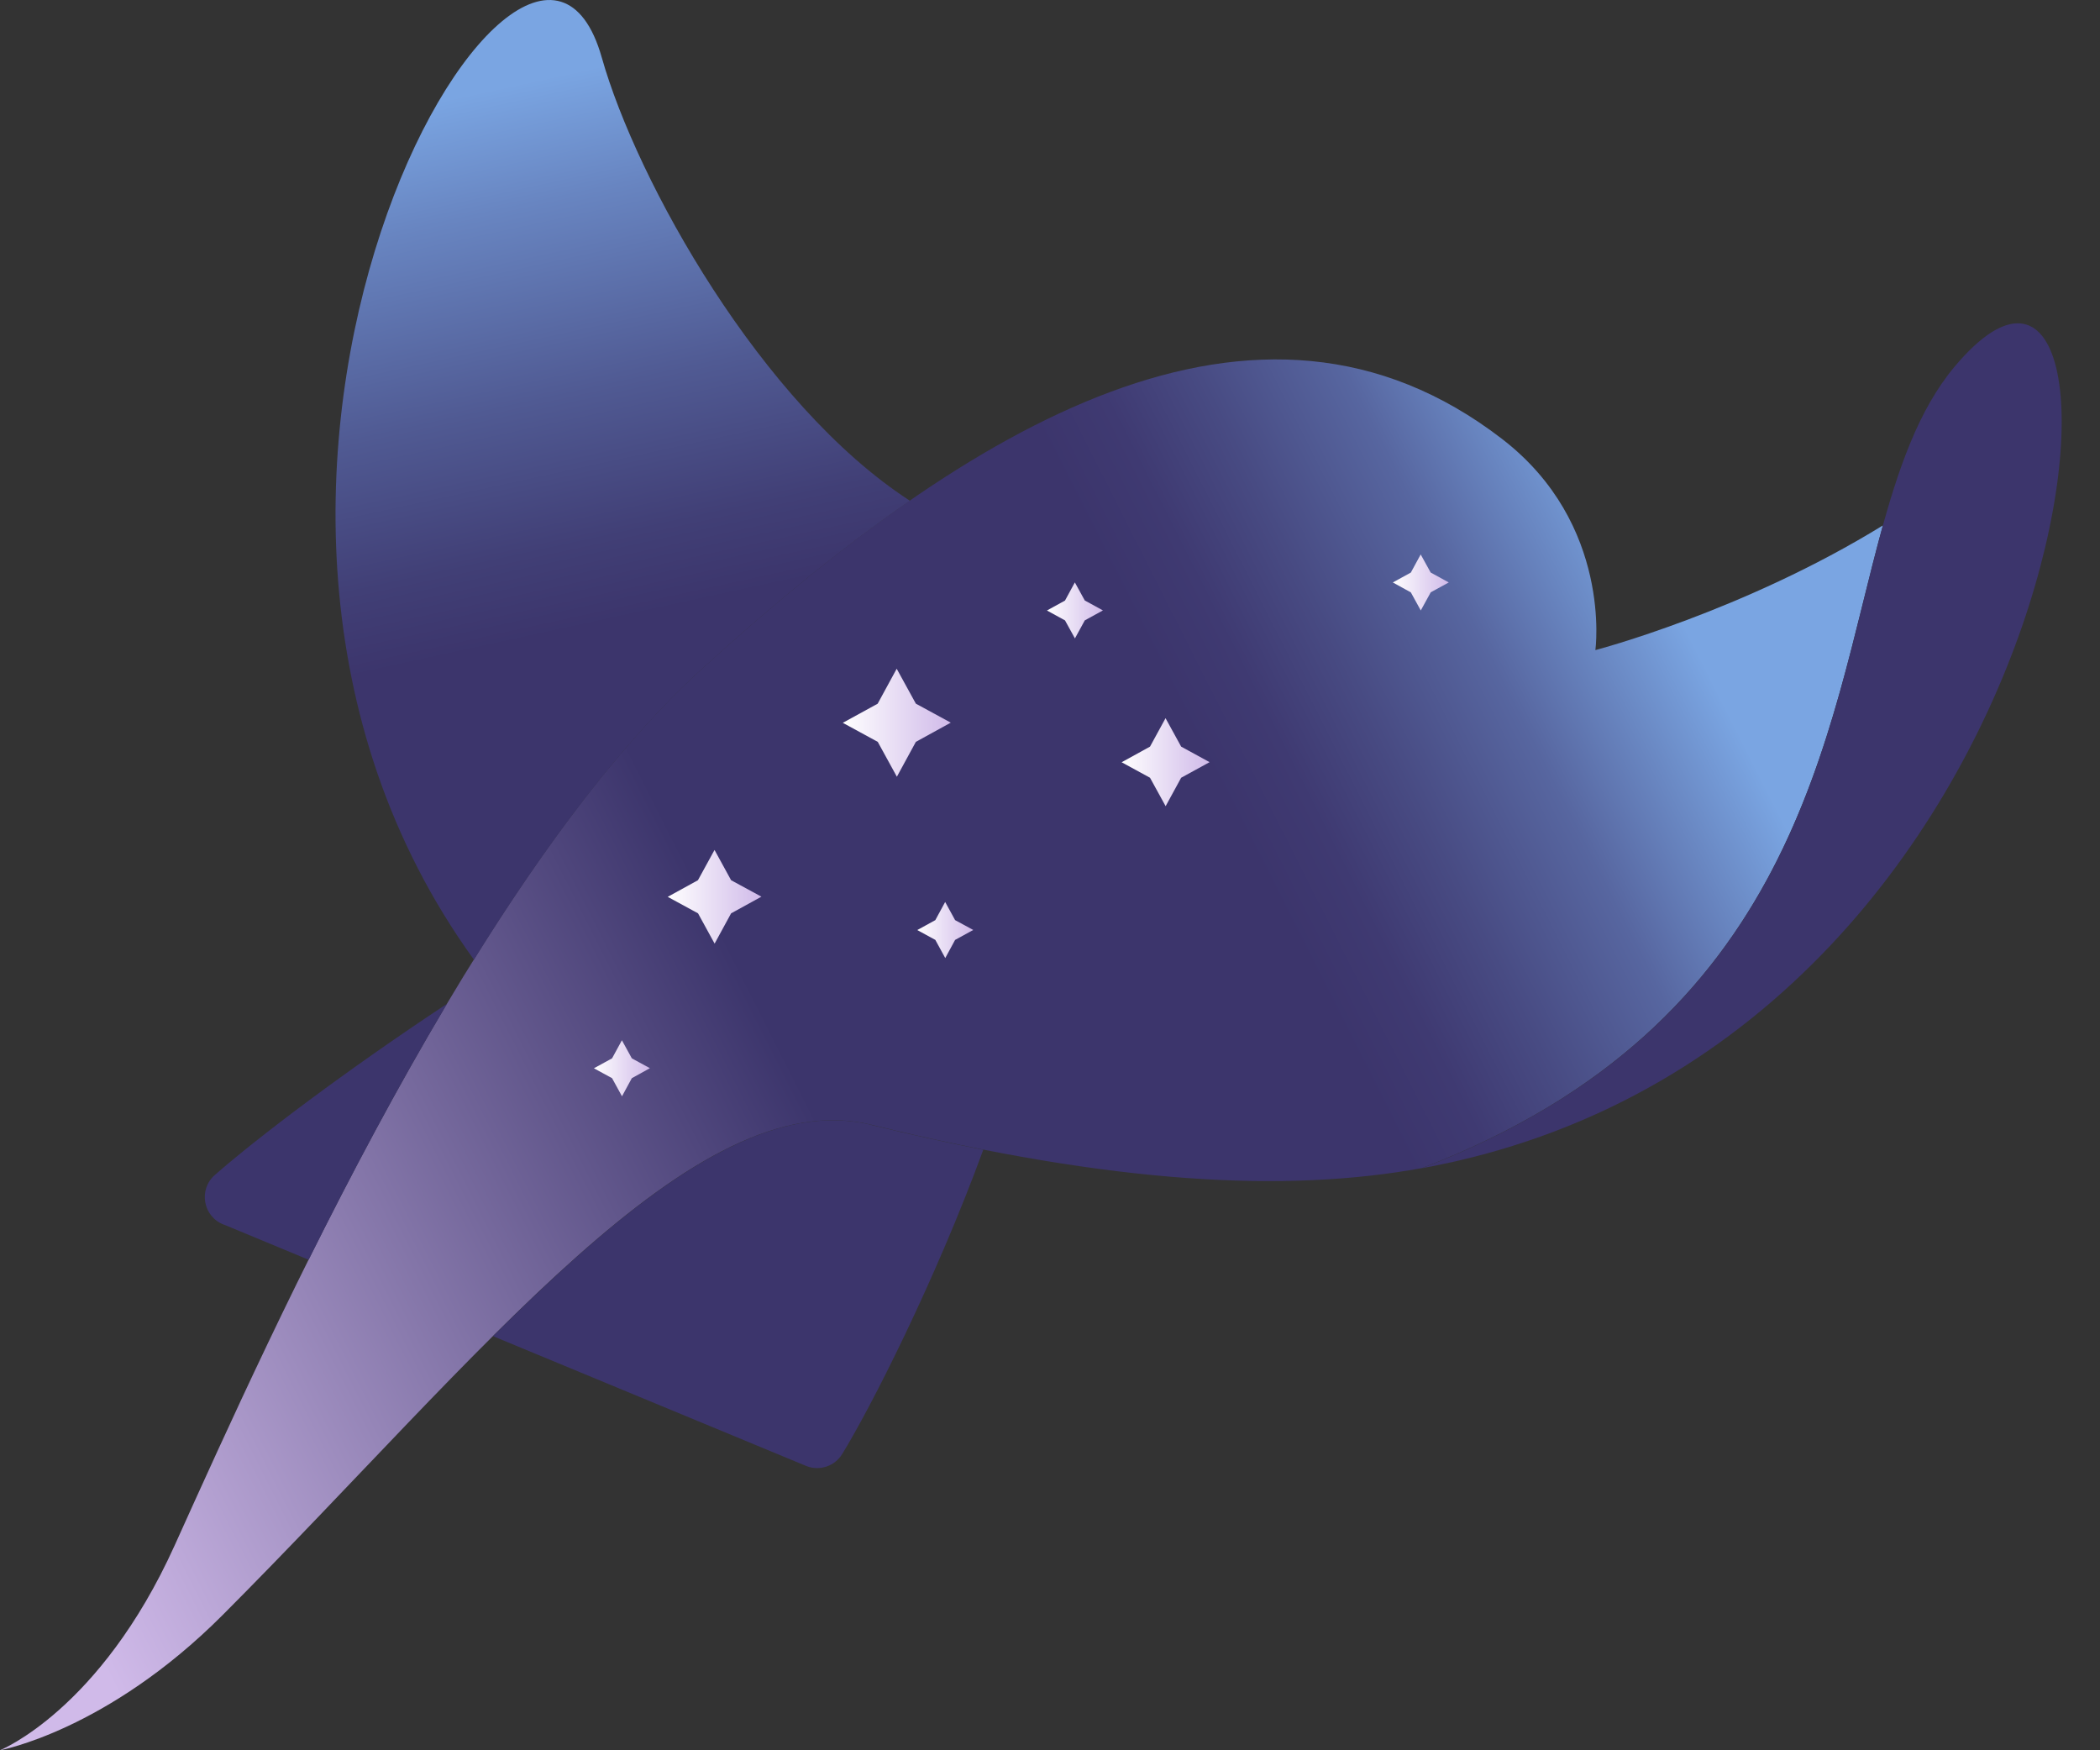 <svg width="48" height="40" viewBox="0 0 48 40" fill="none" xmlns="http://www.w3.org/2000/svg">
<rect x="0" y="0" width="48" height="40" fill="#333333" stroke="none"/>
<path d="M43.04 12.006C39.846 13.974 36.466 14.857 36.466 14.857C36.466 14.857 36.861 11.979 34.335 10.033C28.734 5.718 22.15 9.73 16.047 15.281C10.914 19.95 6.296 30.217 3.992 35.318C2.289 39.085 -0.003 40 -0.003 40C-0.003 40 2.447 39.557 5.092 36.906C10.988 30.996 15.84 24.706 19.922 25.706C25.477 27.067 29.41 27.259 32.501 26.695C41.104 23.392 41.732 16.721 43.038 12.004L43.04 12.006Z" fill="url(#paint0_linear_858_2786)"/>
<path d="M32.593 26.681C32.639 26.673 32.685 26.663 32.731 26.655C32.685 26.665 32.639 26.673 32.593 26.681Z" fill="url(#paint1_linear_858_2786)"/>
<path d="M21.732 16.515L20.934 16.954L20.5 17.751L20.063 16.954L19.264 16.519L20.061 16.082L20.496 15.283L20.934 16.081L21.732 16.515Z" fill="url(#paint2_linear_858_2786)"/>
<path d="M27.648 17.418L26.998 17.774L26.643 18.424L26.286 17.774L25.637 17.42L26.286 17.063L26.641 16.413L26.998 17.063L27.648 17.418Z" fill="url(#paint3_linear_858_2786)"/>
<path d="M22.246 21.253L21.831 21.48L21.606 21.895L21.379 21.48L20.966 21.255L21.379 21.028L21.604 20.613L21.831 21.028L22.246 21.253Z" fill="url(#paint4_linear_858_2786)"/>
<path d="M33.115 13.311L32.703 13.536L32.475 13.951L32.248 13.538L31.836 13.311L32.248 13.085L32.473 12.671L32.701 13.084L33.115 13.311Z" fill="url(#paint5_linear_858_2786)"/>
<path d="M17.404 20.492L16.711 20.873L16.334 21.565L15.955 20.873L15.262 20.496L15.953 20.116L16.332 19.424L16.711 20.116L17.404 20.492Z" fill="url(#paint6_linear_858_2786)"/>
<path d="M14.855 24.412L14.442 24.64L14.217 25.054L13.99 24.64L13.575 24.414L13.99 24.187L14.215 23.774L14.442 24.187L14.855 24.412Z" fill="url(#paint7_linear_858_2786)"/>
<path d="M25.21 13.95L24.795 14.178L24.57 14.59L24.343 14.178L23.93 13.952L24.343 13.725L24.568 13.31L24.795 13.723L25.21 13.95Z" fill="url(#paint8_linear_858_2786)"/>
<path d="M16.049 15.284C17.608 13.864 19.2 12.547 20.797 11.443C17.402 9.244 14.552 4.137 13.755 1.315C12.064 -4.659 2.955 11.042 10.833 21.933C12.451 19.33 14.217 16.95 16.049 15.284Z" fill="url(#paint9_linear_858_2786)"/>
<path d="M44.68 8.375C49.524 2.61 47.999 23.875 32.495 26.699C43.743 22.386 41.367 12.316 44.68 8.375Z" fill="#3C356C"/>
<path d="M5.118 27.986L7.055 28.79C8.006 26.88 9.07 24.867 10.219 22.939C7.888 24.48 5.899 25.987 4.911 26.852C4.528 27.187 4.641 27.809 5.118 27.988V27.986Z" fill="#3C356C"/>
<path d="M19.922 25.708C17.363 25.08 14.5 27.321 11.269 30.536L18.441 33.508C18.742 33.62 19.079 33.506 19.248 33.233C19.89 32.192 21.371 29.29 22.475 26.276C21.664 26.117 20.813 25.927 19.922 25.71V25.708Z" fill="#3C356C"/>
<defs>
<linearGradient id="paint0_linear_858_2786" x1="-0.378" y1="32.663" x2="37.973" y2="13.262" gradientUnits="userSpaceOnUse">
<stop stop-color="#D0BAE9"/>
<stop offset="0.47" stop-color="#3C356C"/>
<stop offset="0.74" stop-color="#3C356C"/>
<stop offset="0.78" stop-color="#3F3A72"/>
<stop offset="0.83" stop-color="#484B83"/>
<stop offset="0.9" stop-color="#5766A0"/>
<stop offset="0.96" stop-color="#6C8CC7"/>
<stop offset="1" stop-color="#7AA5E2"/>
</linearGradient>
<linearGradient id="paint1_linear_858_2786" x1="32.609" y1="26.695" x2="32.711" y2="26.643" gradientUnits="userSpaceOnUse">
<stop stop-color="#D0BAE9"/>
<stop offset="0.47" stop-color="#3C356C"/>
<stop offset="0.74" stop-color="#3C356C"/>
<stop offset="0.78" stop-color="#3F3A72"/>
<stop offset="0.83" stop-color="#484B83"/>
<stop offset="0.9" stop-color="#5766A0"/>
<stop offset="0.96" stop-color="#6C8CC7"/>
<stop offset="1" stop-color="#7AA5E2"/>
</linearGradient>
<linearGradient id="paint2_linear_858_2786" x1="19.264" y1="16.517" x2="21.732" y2="16.517" gradientUnits="userSpaceOnUse">
<stop stop-color="white"/>
<stop offset="1" stop-color="#D0BAE9"/>
</linearGradient>
<linearGradient id="paint3_linear_858_2786" x1="25.637" y1="17.418" x2="27.648" y2="17.418" gradientUnits="userSpaceOnUse">
<stop stop-color="white"/>
<stop offset="1" stop-color="#D0BAE9"/>
</linearGradient>
<linearGradient id="paint4_linear_858_2786" x1="20.966" y1="21.255" x2="22.246" y2="21.255" gradientUnits="userSpaceOnUse">
<stop stop-color="white"/>
<stop offset="1" stop-color="#D0BAE9"/>
</linearGradient>
<linearGradient id="paint5_linear_858_2786" x1="31.836" y1="13.311" x2="33.115" y2="13.311" gradientUnits="userSpaceOnUse">
<stop stop-color="white"/>
<stop offset="1" stop-color="#D0BAE9"/>
</linearGradient>
<linearGradient id="paint6_linear_858_2786" x1="15.262" y1="20.494" x2="17.404" y2="20.494" gradientUnits="userSpaceOnUse">
<stop stop-color="white"/>
<stop offset="1" stop-color="#D0BAE9"/>
</linearGradient>
<linearGradient id="paint7_linear_858_2786" x1="13.575" y1="24.414" x2="14.855" y2="24.414" gradientUnits="userSpaceOnUse">
<stop stop-color="white"/>
<stop offset="1" stop-color="#D0BAE9"/>
</linearGradient>
<linearGradient id="paint8_linear_858_2786" x1="23.93" y1="13.95" x2="25.21" y2="13.95" gradientUnits="userSpaceOnUse">
<stop stop-color="white"/>
<stop offset="1" stop-color="#D0BAE9"/>
</linearGradient>
<linearGradient id="paint9_linear_858_2786" x1="11.401" y1="-0.368" x2="15.899" y2="20.277" gradientUnits="userSpaceOnUse">
<stop offset="0.11" stop-color="#7AA5E2"/>
<stop offset="0.24" stop-color="#6885C1"/>
<stop offset="0.45" stop-color="#505A93"/>
<stop offset="0.61" stop-color="#413F76"/>
<stop offset="0.7" stop-color="#3C356C"/>
</linearGradient>
</defs>
</svg>
